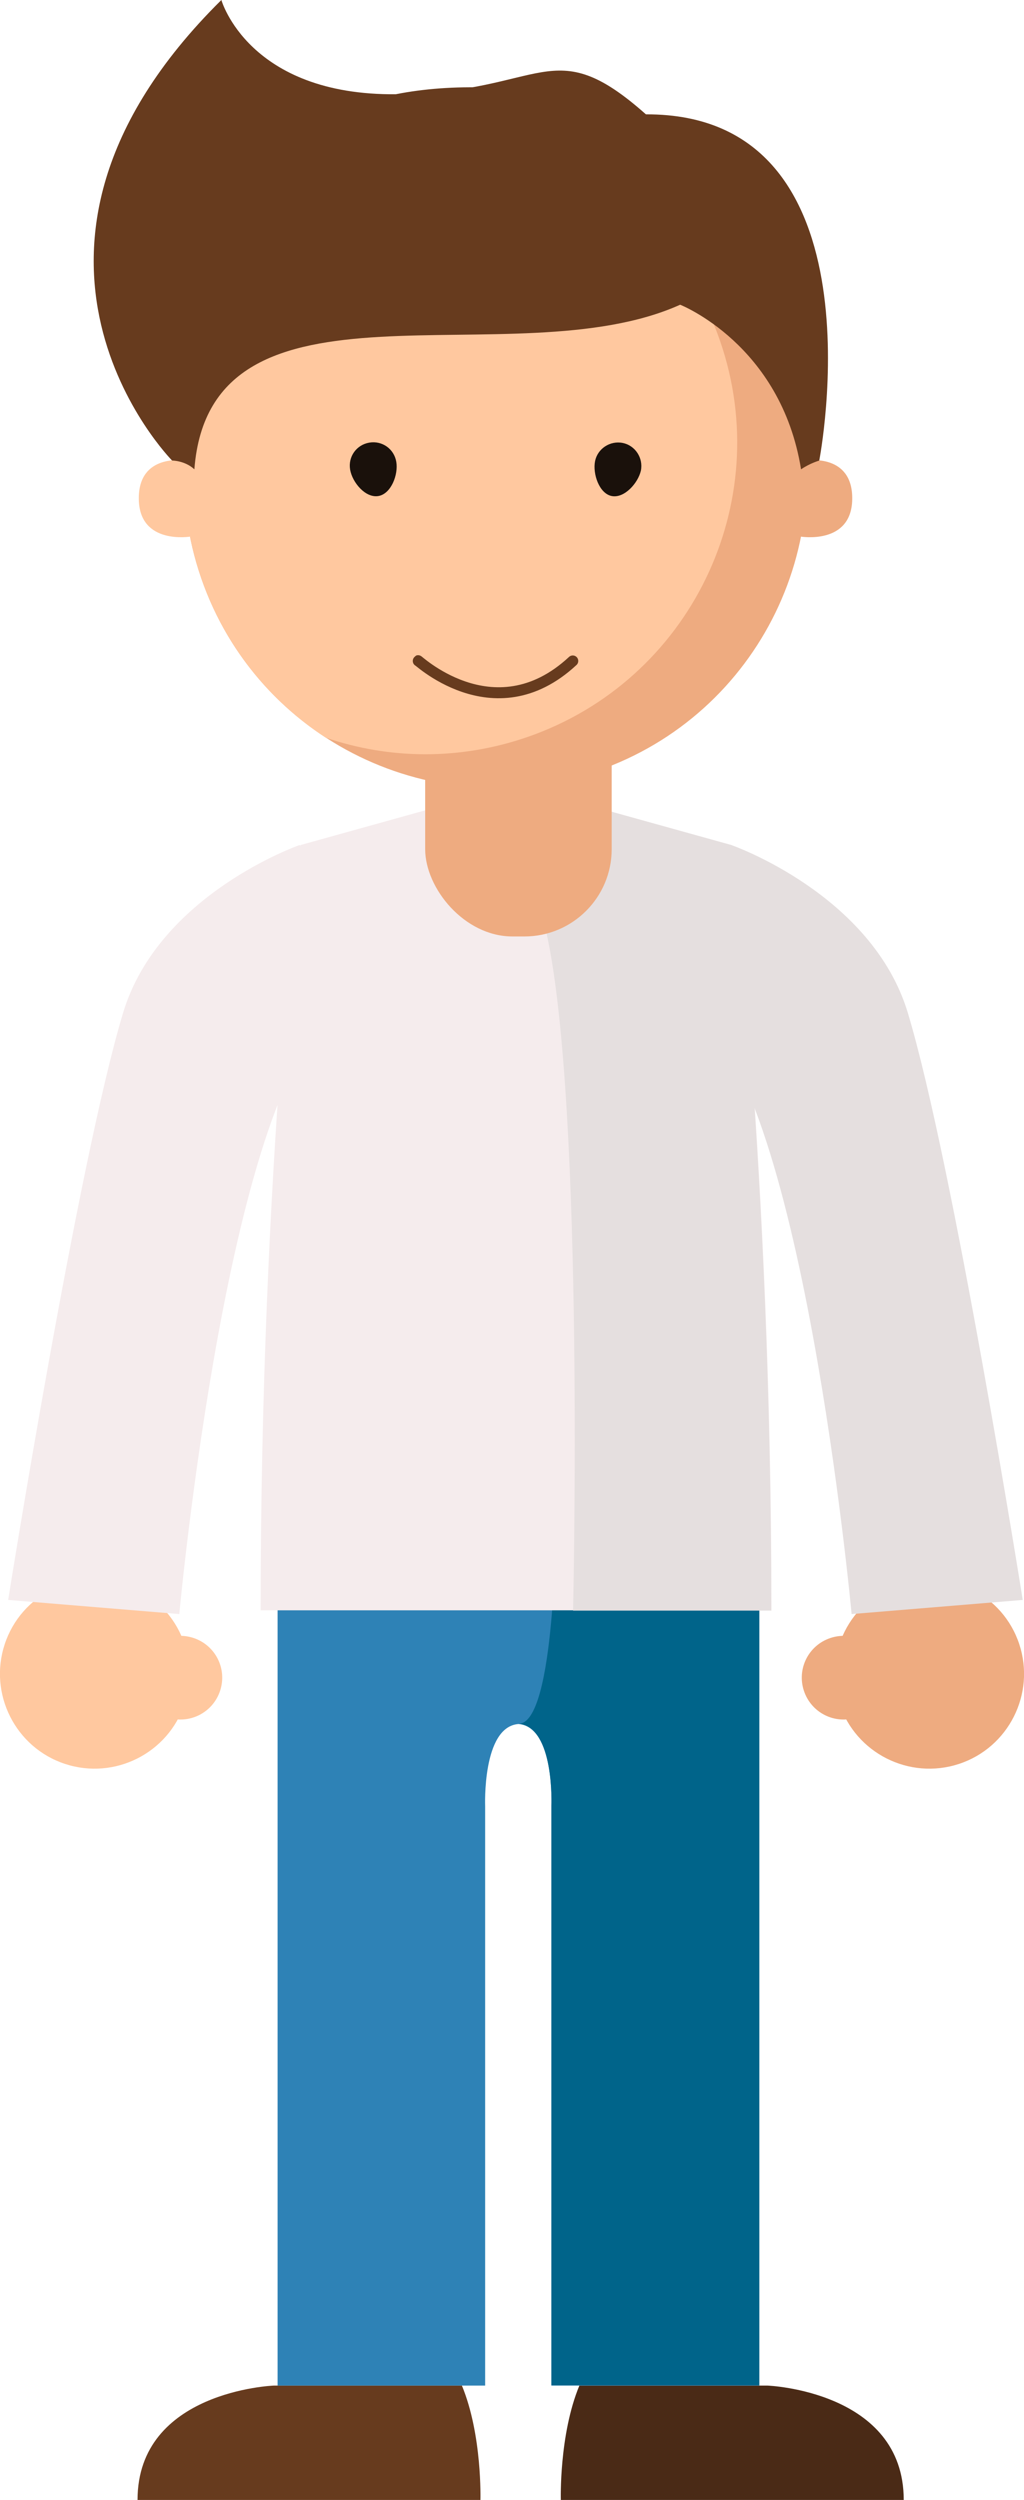 <?xml version="1.0" encoding="UTF-8"?>
<svg id="Livello_1" data-name="Livello 1" xmlns="http://www.w3.org/2000/svg" viewBox="0 0 32.61 79.58">
  <defs>
    <style>
      .cls-1 {
        fill: #00648a;
      }

      .cls-2 {
        fill: #f5eced;
      }

      .cls-3 {
        fill: #eeab80;
      }

      .cls-4 {
        fill: #ffc89f;
      }

      .cls-5 {
        fill: #e5dfdf;
      }

      .cls-6 {
        fill: #673b1e;
      }

      .cls-7 {
        fill: #1a110b;
      }

      .cls-8 {
        fill: #2e82b6;
      }

      .cls-9 {
        fill: #4a2a16;
      }

      .cls-10 {
        fill: none;
        stroke: #673b1e;
        stroke-linecap: round;
        stroke-miterlimit: 10;
        stroke-width: .35px;
      }
    </style>
  </defs>
  <g>
    <path class="cls-6" d="m8.71,75.94s-4.33.17-4.33,3.64h10.92s.06-2.07-.59-3.64h-6Z"/>
    <path class="cls-9" d="m24.45,75.94s4.33.17,4.33,3.64h-10.92s-.06-2.07.59-3.64h6Z"/>
  </g>
  <path class="cls-8" d="m16.57,48.39h-7.73v27.55h6.61v-18.44s-.1-2.53,1.06-2.62c1.16.09,1.05,2.62,1.05,2.62v18.44h6.62v-27.55h-7.61Z"/>
  <path class="cls-1" d="m16.51,54.87c1.16.09,1.05,2.62,1.05,2.62v18.44h6.62v-27.55h-6.48s0,6.52-1.19,6.49Z"/>
  <path class="cls-2" d="m23.29,26.9l-6.29-1.75h-1.14l-6.29,1.75s-1.27,10.25-1.27,24.36h16.27c0-14.12-1.27-24.36-1.27-24.36Z"/>
  <g>
    <path class="cls-3" d="m26.73,54.23c-.52-1.58.34-3.29,1.92-3.81,1.58-.52,3.29.34,3.81,1.92.52,1.58-.34,3.29-1.92,3.81-1.58.52-3.29-.34-3.81-1.92Z"/>
    <path class="cls-3" d="m25.6,53.82c-.23-.7.15-1.45.85-1.68.7-.23,1.45.15,1.68.85s-.15,1.45-.85,1.68c-.7.23-1.45-.15-1.68-.85Z"/>
  </g>
  <g>
    <path class="cls-4" d="m5.88,54.23c.52-1.58-.34-3.29-1.92-3.81-1.58-.52-3.29.34-3.81,1.92s.34,3.29,1.92,3.81c1.58.52,3.29-.34,3.81-1.92Z"/>
    <path class="cls-4" d="m7.01,53.82c.23-.7-.15-1.45-.85-1.68-.7-.23-1.45.15-1.68.85s.15,1.45.85,1.68,1.45-.15,1.68-.85Z"/>
  </g>
  <path class="cls-5" d="m23.29,26.9s4.48,1.56,5.62,5.34c1.45,4.81,3.66,18.69,3.66,18.69l-5.45.45s-1.6-17.33-5.12-19.18c-3.53-1.85,1.29-5.3,1.29-5.3Z"/>
  <path class="cls-2" d="m9.54,26.9s-4.48,1.56-5.62,5.34c-1.45,4.81-3.66,18.69-3.66,18.69l5.45.45s1.6-17.33,5.12-19.18c3.53-1.85-1.29-5.3-1.29-5.3Z"/>
  <path class="cls-5" d="m24.56,51.26c0-14.12-1.27-24.36-1.27-24.36l-4.75-1.32c-.96.97-1.53,2.31-1.13,4.15,1.21,5.53.84,21.54.84,21.54h6.32Z"/>
  <rect class="cls-3" x="13.54" y="21.03" width="5.94" height="8.78" rx="2.78" ry="2.78"/>
  <g>
    <g>
      <g>
        <path class="cls-3" d="m25.15,11.93c-1.79-5.17-7.44-7.92-12.61-6.13-5.17,1.79-7.92,7.44-6.13,12.61,1.79,5.17,7.44,7.92,12.61,6.13,5.17-1.79,7.92-7.44,6.13-12.61Z"/>
        <path class="cls-4" d="m12.54,5.8c-5.17,1.79-7.92,7.44-6.13,12.61.75,2.17,2.18,3.91,3.96,5.07,2.01.69,4.26.73,6.43-.02,5.17-1.79,7.92-7.44,6.13-12.61-.75-2.17-2.18-3.91-3.96-5.07-2.01-.69-4.26-.73-6.43.02Z"/>
      </g>
      <g>
        <path class="cls-7" d="m12.62,14.7c-.07-.41-.45-.68-.86-.61s-.68.45-.61.86.49.91.9.84c.41-.07.64-.69.57-1.09Z"/>
        <path class="cls-7" d="m20.41,14.98c.08-.4-.18-.8-.58-.88s-.8.18-.88.58c-.08.4.13,1.03.53,1.11s.84-.41.93-.81Z"/>
      </g>
      <g>
        <path class="cls-4" d="m5.88,14.66s-1.48-.24-1.46,1.23c.02,1.47,1.65,1.19,1.65,1.19,0,0,.36-1.87-.18-2.42Z"/>
        <path class="cls-3" d="m25.68,14.66s1.48-.24,1.46,1.23c-.02,1.47-1.65,1.19-1.65,1.19,0,0-.36-1.87.18-2.42Z"/>
      </g>
      <path class="cls-10" d="m13.32,21.04c-.15-.17,2.38,2.36,4.92,0"/>
    </g>
    <path class="cls-6" d="m5.48,14.66s.41,0,.71.28c.51-6.66,10.14-2.84,15.47-5.24,0,0,3.21,1.26,3.85,5.24.29-.2.59-.28.58-.28,0,0,2.15-11.05-5.52-11.02C10.33.75,5.06,5.31,5.48,14.66Z"/>
  </g>
  <path class="cls-6" d="m5.48,14.66S-1.07,8.03,7.05,0c0,0,.86,3.05,5.58,3s4.93-2.03,7.94.64c3.01,2.67-9.43,5.22-9.43,5.22,0,0-5.43,2.13-5.66,5.8Z"/>
</svg>